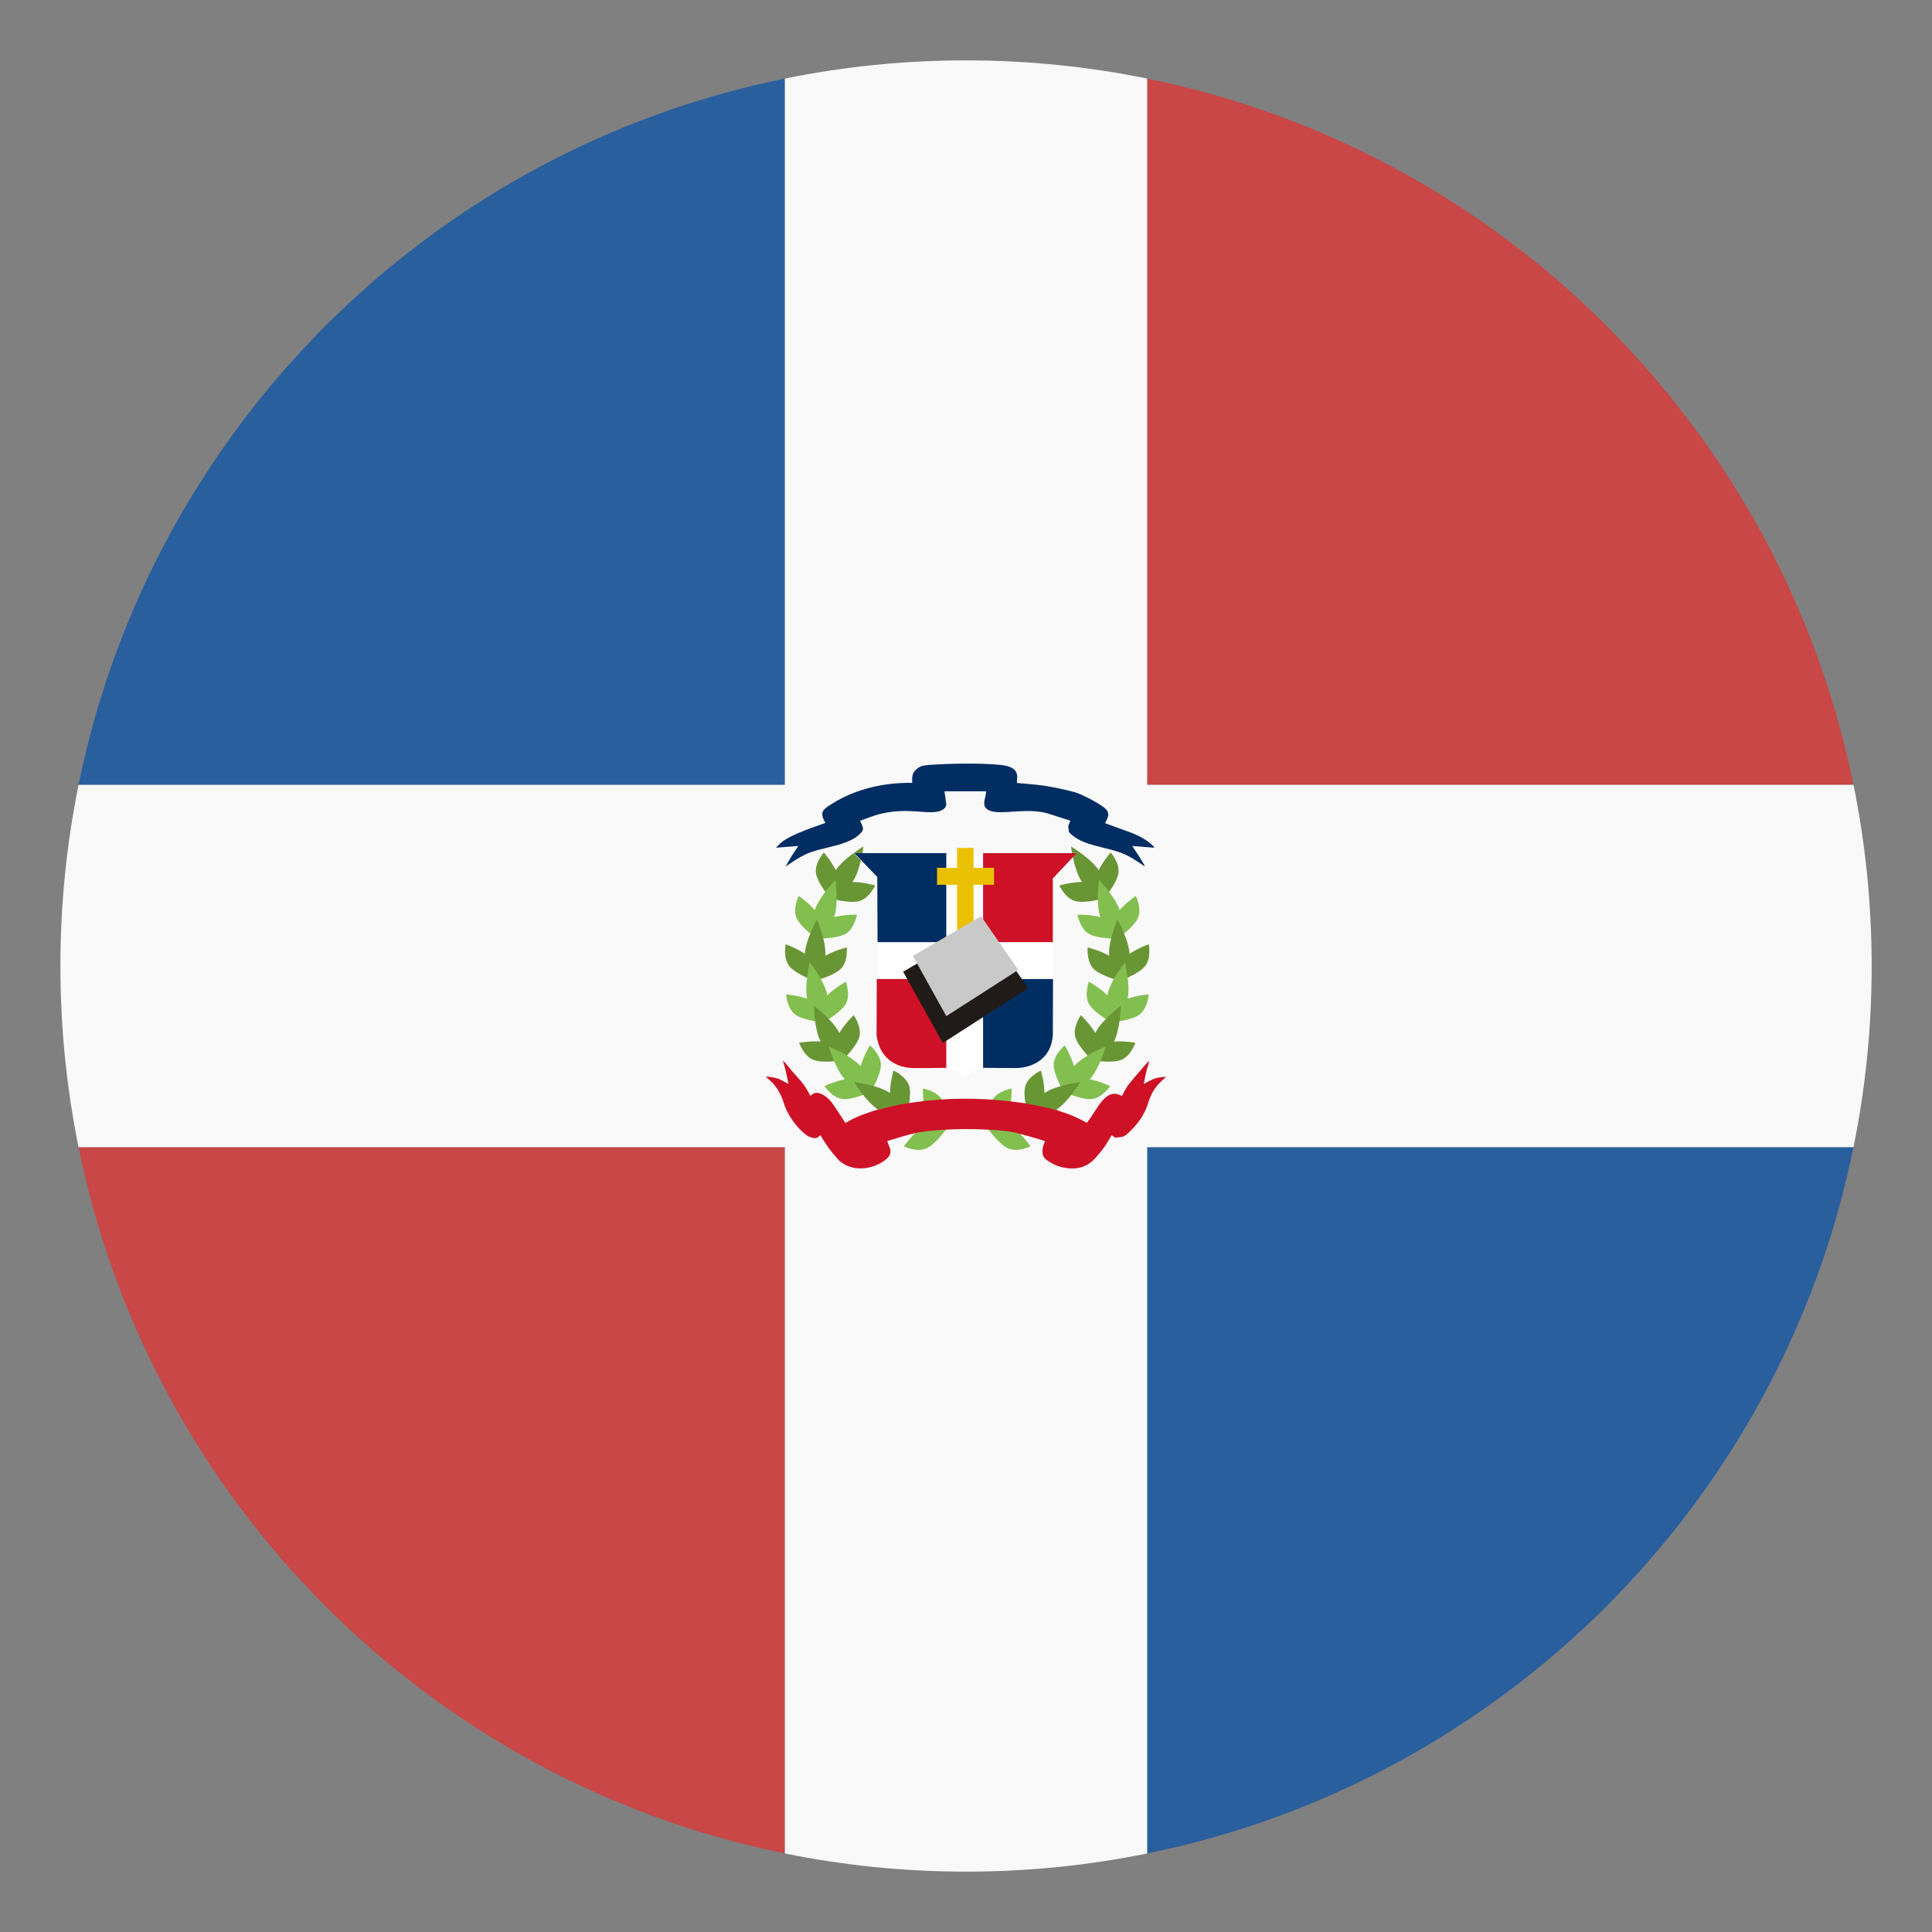 <svg xmlns="http://www.w3.org/2000/svg" viewBox="0 0 64 64" enable-background="new 0 0 64 64"><rect x="0" y="0" width="64" height="64" fill="#808080" stroke="none"/><g fill="#c94747"><path d="M38,2.602V26h23.399C59.014,14.246,49.755,4.987,38,2.602z"/><path d="M26,61.398V38H2.602C4.988,49.754,14.246,59.013,26,61.398z"/></g><g fill="#2a5f9e"><path d="M38,38v23.398C49.755,59.013,59.014,49.754,61.399,38H38z"/><path d="M2.602,26H26V2.602C14.246,4.987,4.988,14.246,2.602,26z"/></g><path fill="#f9f9f9" d="m61.4 26h-23.399v-23.398c-1.938-.394-3.945-.602-6-.602-2.055 0-4.061.208-6 .602v23.398h-23.398c-.394 1.938-.602 3.945-.602 6s.208 4.062.601 6h23.399v23.398c1.939.395 3.946.602 6 .602 2.054 0 4.061-.207 6-.602v-23.398h23.399c.394-1.938.601-3.945.601-6s-.207-4.062-.601-6"/><path fill="#699635" d="m28.992 29.332c0 0-.419-.119-.753-.114l.012-.017c.264-.404.351-1.159.351-1.159s-.652.384-.918.785c-.139-.292-.392-.59-.392-.59s-.309.346-.262.683c.047.336.475.838.475.838s.635.185.964.09c.329-.095.523-.516.523-.516"/><path fill="#83bf4f" d="m28.387 30.3c0 0-.437-.008-.757.083l.007-.02c.149-.458.037-1.21.037-1.21s-.53.539-.683.994c-.21-.245-.533-.469-.533-.469s-.206.415-.073.727c.133.313.677.688.677.688s.661.014.954-.161c.294-.176.371-.632.371-.632"/><path fill="#699635" d="m28.05 31.385c0 0-.424.104-.709.276l.001-.021c.026-.481-.279-1.179-.279-1.179s-.372.656-.401 1.135c-.266-.183-.636-.316-.636-.316s-.092.454.118.72c.21.269.833.491.833.491s.644-.157.88-.402c.239-.242.193-.704.193-.704"/><path fill="#83bf4f" d="m28.02 32.521c0 0-.381.21-.613.449l-.004-.021c-.099-.471-.576-1.065-.576-1.065s-.188.729-.092 1.198c-.303-.108-.696-.142-.696-.142s.029.461.302.667c.272.204.933.259.933.259s.58-.316.745-.612c.165-.299.001-.733.001-.733"/><path fill="#699635" d="m28.28 33.629c0 0-.314.301-.475.59l-.01-.018c-.22-.43-.834-.882-.834-.882s.007.752.223 1.183c-.322-.027-.71.041-.71.041s.149.438.466.566c.317.128.968.011.968.011s.479-.454.561-.784c.081-.33-.189-.707-.189-.707"/><path fill="#83bf4f" d="m28.816 34.631c0 0-.224.371-.305.693l-.015-.016c-.325-.359-1.036-.637-1.036-.637s.203.725.524 1.084c-.318.057-.674.223-.674.223s.257.385.596.428c.34.042.939-.238.939-.238s.342-.563.336-.902c-.006-.34-.365-.635-.365-.635"/><path fill="#699635" d="m29.599 35.462c0 0-.119.415-.114.747l-.018-.012c-.406-.263-1.167-.35-1.167-.35s.386.648.79.913c-.292.138-.594.389-.594.389s.35.306.689.259c.338-.047.844-.471.844-.471s.186-.631.09-.958c-.096-.326-.52-.517-.52-.517"/><path fill="#83bf4f" d="m30.571 36.06c0 0-.007.433.085.751l-.02-.006c-.462-.148-1.219-.037-1.219-.037s.542.526 1 .679c-.248.208-.474.527-.474.527s.418.205.734.073c.315-.132.691-.672.691-.672s.015-.656-.162-.947-.635-.368-.635-.368"/><path fill="#699635" d="m35.09 29.332c0 0 .419-.119.753-.114l-.012-.017c-.265-.404-.352-1.159-.352-1.159s.652.384.918.785c.139-.292.393-.59.393-.59s.308.346.26.683c-.045.336-.475.838-.475.838s-.635.185-.963.09-.522-.516-.522-.516"/><path fill="#83bf4f" d="m35.695 30.3c0 0 .437-.008.757.083l-.007-.02c-.15-.458-.037-1.21-.037-1.21s.53.539.682.994c.211-.245.534-.469.534-.469s.206.415.073.727c-.133.313-.677.688-.677.688s-.661.014-.954-.161c-.295-.176-.371-.632-.371-.632"/><path fill="#699635" d="m36.03 31.385c0 0 .424.104.71.276l-.002-.021c-.024-.481.28-1.179.28-1.179s.372.656.4 1.135c.266-.183.636-.316.636-.316s.092.454-.118.72c-.21.269-.833.491-.833.491s-.644-.157-.88-.402c-.237-.242-.193-.704-.193-.704"/><path fill="#83bf4f" d="m36.07 32.521c0 0 .381.21.613.449l.004-.021c.1-.471.576-1.065.576-1.065s.188.729.092 1.198c.303-.108.697-.142.697-.142s-.03.461-.303.667c-.273.204-.934.259-.934.259s-.58-.316-.744-.612c-.165-.299-.001-.733-.001-.733"/><path fill="#699635" d="m35.805 33.629c0 0 .314.301.477.59l.01-.018c.22-.43.834-.882.834-.882s-.008.752-.223 1.183c.321-.027.709.041.709.041s-.148.438-.465.566c-.318.128-.969.011-.969.011s-.479-.454-.561-.784.188-.707.188-.707"/><path fill="#83bf4f" d="m35.27 34.631c0 0 .224.371.306.693l.014-.016c.324-.359 1.035-.637 1.035-.637s-.203.725-.524 1.084c.318.057.675.223.675.223s-.257.385-.596.428c-.342.042-.939-.238-.939-.238s-.343-.563-.336-.902c.004-.34.365-.635.365-.635"/><path fill="#699635" d="m34.482 35.462c0 0 .121.415.115.747l.018-.012c.406-.263 1.167-.35 1.167-.35s-.386.648-.789.913c.292.138.594.389.594.389s-.351.306-.688.259c-.339-.047-.844-.471-.844-.471s-.186-.631-.09-.958c.094-.326.517-.517.517-.517"/><path fill="#83bf4f" d="m33.512 36.06c0 0 .007.433-.086.751l.02-.006c.463-.148 1.221-.037 1.221-.037s-.543.526-1 .679c.247.208.473.527.473.527s-.417.205-.733.073c-.314-.132-.691-.672-.691-.672s-.015-.656.163-.947c.175-.291.635-.368.635-.368"/><path fill="#fff" d="m29.05 29.06c.008.052.004 4.389.004 4.837 0 .429.005.701.208.974.168.234.449.428.725.492.194.039.911.023 1.16.023.553-.025.619.098.829.371.237-.385.499-.391.988-.371.25 0 .783.02 1-.027.265-.063.472-.189.643-.401.28-.321.265-.723.265-1.144v-4.572c0-.207-.024-.155.081-.262l.689-.723-7.359.003.763.8"/><path fill="#002d62" d="m31.347 31.21v-2.95h-3.047l.76.79.01 2.16z"/><g fill="#ce1126"><path d="m32.566 31.21v-2.95h3.101l-.791.84v2.11z"/><path d="m31.347 32.432h-2.303l-.006 1.861c.104.813.705 1.09 1.245 1.088.365.004.489-.002 1.064-.007v-2.942"/></g><g fill="#002d62"><path d="m32.566 32.432h2.317l-.007 1.861c-.055.807-.706 1.09-1.245 1.088l-1.065-.007v-2.942"/><path d="m30.22 25.934c-.924-.016-1.857.195-2.634.676-.357.221-.44.295-.244.651l-.451.16c-.296.112-.599.226-.851.377-.154.092-.218.161-.335.283l.74-.057-.108.163c-.126.182-.205.327-.315.519.21-.142.399-.275.641-.393.53-.267 1.482-.274 1.873-.743.1-.119.039-.189-.044-.383.29-.096.398-.163.749-.243.85-.189 1.435.035 1.845-.065.128-.032.253-.103.262-.237l-.061-.429 1.379-.001c.002.242-.232.554.196.666.388.101 1.169-.121 1.846.067l.749.243-.072.18.026.195c.073.083.177.167.288.23.219.126.506.205.776.271.78.189.853.239 1.452.64-.039-.117-.324-.533-.42-.68l.737.058c-.126-.193-.515-.397-.739-.485l-.898-.328c.082-.156.15-.286.068-.416-.125-.189-.873-.557-1.063-.608-.324-.088-.664-.16-.982-.211-.32-.051-.935-.095-.935-.095-.044-.046.085-.29-.112-.46-.115-.092-.283-.124-.455-.142-.685-.065-1.617-.046-2.31 0-.2.012-.341.033-.455.142-.138.129-.156.209-.143.455"/></g><path fill="#ce1126" d="m28.98 36.785c-.372.122-.62.207-.976.416-.136-.204-.322-.507-.453-.682-.074-.095-.177-.197-.305-.262-.202-.094-.276-.065-.404.045l-.09-.172c-.181-.318-.371-.465-.573-.723l-.181-.213-.065-.064c.078.256.134.5.185.779-.111-.061-.214-.123-.33-.172-.087-.032-.309-.081-.417-.068l.131.117c.227.201.375.467.466.765.098.323.33.666.573.903.049.049.189.175.28.208.271.099.259-.005.358-.054.209.354.343.532.584.801.26.273.667.348 1.039.262.165-.041.268-.086.396-.159.482-.278.25-.495.193-.715.156-.049.77-.235.99-.276.776-.143 2.215-.162 3.136-.027.081.012 1.01.259 1.101.313-.066.153-.092.229-.082.398.016.156.15.238.27.308.127.073.23.118.396.159.161.037.333.045.498.021.347-.058.527-.257.676-.437.247-.281.323-.453.45-.65l.119.082.242-.029c.12-.044.194-.134.275-.212.256-.245.471-.563.574-.911.123-.408.293-.601.593-.865-.389.013-.522.118-.741.24l.082-.4c.024-.11.086-.273.099-.379-.177.188-.333.385-.49.559-.073.098-.156.18-.231.286-.155.24-.125.248-.186.327-.546-.304-.791.436-1.16.891-.687-.386-1.283-.507-2.09-.654-.18-.019-.342-.045-.49-.061-1.014-.119-2.13-.115-3.14.036-.521.065-.843.161-1.302.269"/><path fill="#eac102" d="m31.704 28.09v.657h-.664v.563h.664v2.364h.546v-2.364h.679v-.563h-.679v-.657z"/><path fill="#201b18" d="m29.917 32.19l2.676-1.564 1.467 2.107-2.83 1.819z"/><path fill="#c9c9c9" d="m30.24 31.666l2.259-1.315 1.233 1.779-2.384 1.531z"/></svg>
